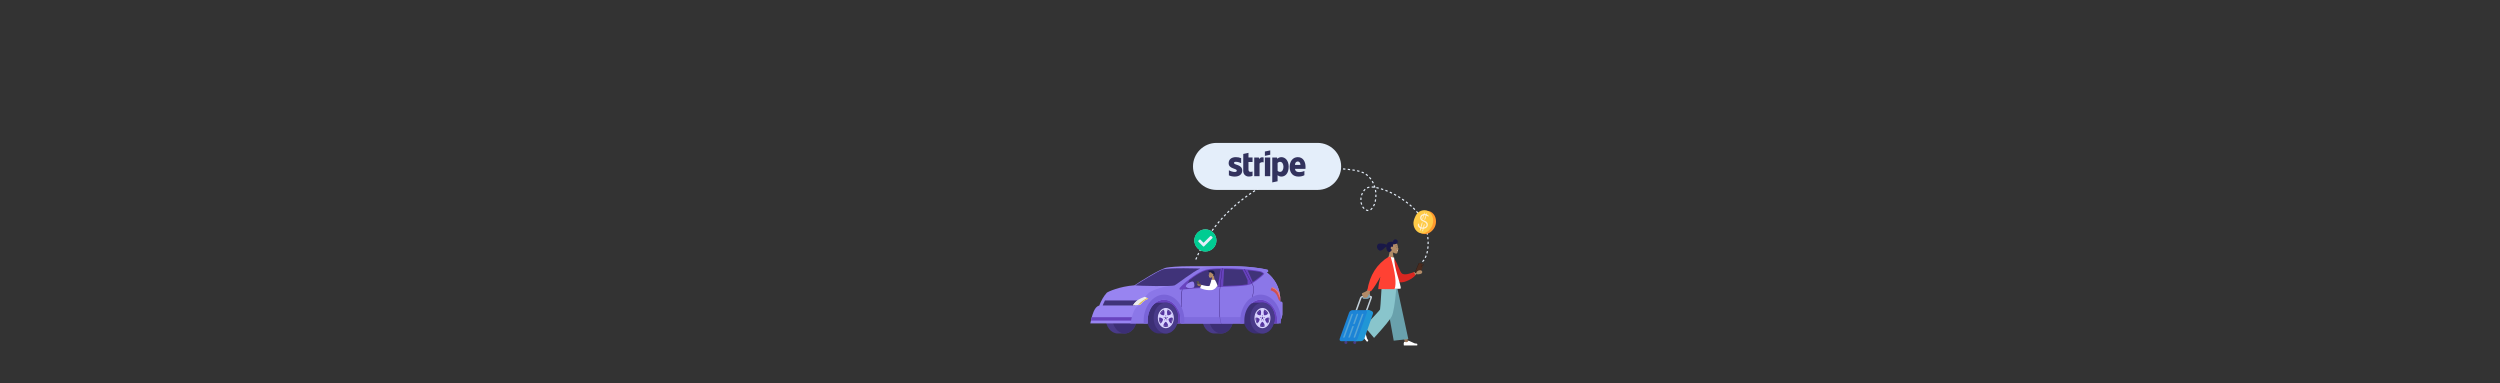 <?xml version="1.0" encoding="utf-8"?>
<!-- Generator: Adobe Illustrator 23.0.6, SVG Export Plug-In . SVG Version: 6.00 Build 0)  -->
<svg version="1.1" id="image" xmlns="http://www.w3.org/2000/svg" xmlns:xlink="http://www.w3.org/1999/xlink" x="0px" y="0px"
	 viewBox="0 0 6339.7 971.7" style="enable-background:new 0 0 6339.7 971.7;" xml:space="preserve">
<rect x="0" y="0" width="6339.7" height="971.7" fill="#333333" stroke="none"/>
<style type="text/css">
	.st0{fill:none;stroke:#E4EEFA;stroke-width:3;stroke-miterlimit:10;stroke-dasharray:6;}
	.st1{fill:#E4EEFA;}
	.st2{fill:#00CC92;}
	.st3{fill-rule:evenodd;clip-rule:evenodd;fill:#E4EEFA;}
	.st4{fill-rule:evenodd;clip-rule:evenodd;fill:#32325D;}
	.st5{fill-rule:evenodd;clip-rule:evenodd;fill:#EE7357;}
	.st6{fill-rule:evenodd;clip-rule:evenodd;fill:#493A89;}
	.st7{fill-rule:evenodd;clip-rule:evenodd;fill:#3C2F75;}
	.st8{fill-rule:evenodd;clip-rule:evenodd;fill:#9884F1;}
	.st9{fill-rule:evenodd;clip-rule:evenodd;fill:#6843BE;}
	.st10{fill-rule:evenodd;clip-rule:evenodd;fill:#8B77E8;}
	.st11{fill-rule:evenodd;clip-rule:evenodd;fill:#7964D8;}
	.st12{fill-rule:evenodd;clip-rule:evenodd;fill:#5534A0;}
	.st13{fill-rule:evenodd;clip-rule:evenodd;fill:#D9D3FF;}
	.st14{fill-rule:evenodd;clip-rule:evenodd;fill:#412681;}
	.st15{fill-rule:evenodd;clip-rule:evenodd;fill:#2E1469;}
	.st16{fill-rule:evenodd;clip-rule:evenodd;fill:#403379;}
	.st17{fill:#2E1469;}
	.st18{opacity:0.63;fill-rule:evenodd;clip-rule:evenodd;fill:#7964D8;enable-background:new    ;}
	.st19{fill-rule:evenodd;clip-rule:evenodd;fill:#D05050;}
	.st20{fill-rule:evenodd;clip-rule:evenodd;fill:#EA8989;}
	.st21{fill:none;stroke:#000000;stroke-width:0.216;stroke-miterlimit:2.613;}
	.st22{fill-rule:evenodd;clip-rule:evenodd;fill:#ECECEC;}
	.st23{fill-rule:evenodd;clip-rule:evenodd;fill:#E0B945;}
	.st24{fill-rule:evenodd;clip-rule:evenodd;fill:#B28B67;}
	.st25{fill-rule:evenodd;clip-rule:evenodd;fill:#191847;}
	.st26{fill-rule:evenodd;clip-rule:evenodd;fill:#997659;}
	.st27{fill:#FFFFFF;}
	.st28{fill:#3F3B39;}
	.st29{fill:#5E5855;}
	.st30{fill:#140C09;}
	.st31{fill:#949494;}
	.st32{fill:#997659;}
	.st33{fill:#B28B67;}
	.st34{fill-rule:evenodd;clip-rule:evenodd;fill:#FFFFFF;}
	.st35{fill-rule:evenodd;clip-rule:evenodd;fill:#69A1AC;}
	.st36{fill-rule:evenodd;clip-rule:evenodd;fill:#89C5CC;}
	.st37{fill-rule:evenodd;clip-rule:evenodd;fill:#DB2721;}
	.st38{fill:#2B1A12;}
	.st39{fill:#4A2B1E;}
	.st40{fill:#807976;}
	.st41{fill:#0F3659;}
	.st42{fill:#133260;}
	.st43{fill:#753B13;}
	.st44{fill:#4F280D;}
	.st45{fill:#FF9A2E;}
	.st46{fill:#FFCB48;}
	.st47{fill:#FFF0D2;}
	.st48{fill:#493A89;}
	.st49{fill:#C5D3DD;}
	.st50{fill:#1C84D6;}
	.st51{fill:#2096D6;}
	.st52{fill:#56A4D5;}
	.st53{fill:#7CA1B1;}
	.st54{fill-rule:evenodd;clip-rule:evenodd;fill:#FF4133;}
</style>
<path id="dotted_line_1_" class="st0" d="M3607.3,663.6c16.6-16.8,17.7-55.5,8.9-84.3s-26-47.5-43.5-61.8
	c-25.9-21.2-53.9-35.4-82.5-41.8c-8.2-1.8-16.8-3-24.7,1.6s-14.7,16.6-14.5,30.3c0.2,19.1,14.9,31.7,25.3,23.8
	c10.5-7.8,15.1-30.3,11.9-48.6c-3.2-18.3-12.6-32.3-23.1-40s-22.1-9.9-33.6-11.6c-70.7-10.3-142.8-1.6-211,31.1
	s-147.6,98.2-188.2,196"/>
<g>
	<circle class="st1" cx="3056.7" cy="609.7" r="27.8"/>
	<path class="st2" d="M3085,609.8c0,15.6-12.7,28.3-28.3,28.3s-28.3-12.7-28.3-28.3s12.7-28.3,28.3-28.3S3085,594.2,3085,609.8
		L3085,609.8z M3053.4,624.8l21.1-21c0.7-0.7,0.7-1.9,0-2.6l0,0l-2.7-2.5c-0.7-0.7-1.9-0.7-2.6,0l0,0l-17.1,17l-8-8
		c-0.7-0.7-1.8-0.7-2.5,0l0,0l-2.6,2.6c-0.7,0.7-0.7,1.9,0,2.6l11.9,11.9C3051.5,625.5,3052.7,625.5,3053.4,624.8L3053.4,624.8z"/>
</g>
<g>
	<path class="st3" d="M3341.4,481.6h-256.5c-32.8,0-59.6-26.8-59.6-59.6l0,0c0-32.8,26.8-59.6,59.6-59.6h256.5
		c32.8,0,59.6,26.8,59.6,59.6l0,0C3401,454.7,3374.2,481.6,3341.4,481.6z"/>
	<g id="Stripe_1_">
		<path class="st4" d="M3310.7,423.3c0-13.9-6.7-24.8-19.6-24.8c-12.9,0-20.7,10.9-20.7,24.7c0,16.3,9.2,24.6,22.4,24.6
			c6.5,0,11.3-1.5,15-3.5v-10.9c-3.7,1.9-7.9,3-13.3,3c-5.3,0-9.9-1.9-10.5-8.2h26.5C3310.6,427.4,3310.7,424.6,3310.7,423.3z
			 M3283.9,418.2c0-6.1,3.8-8.7,7.1-8.7s6.8,2.6,6.8,8.7H3283.9z"/>
		<path class="st4" d="M3249.5,398.5c-5.3,0-8.7,2.5-10.6,4.2l-0.7-3.3h-11.9v63.2l13.5-2.9v-15.3c1.9,1.4,4.8,3.4,9.6,3.4
			c9.7,0,18.5-7.8,18.5-25C3268,407,3259,398.5,3249.5,398.5z M3246.3,435.8c-3.2,0-5.1-1.1-6.4-2.6l-0.1-20.1
			c1.4-1.5,3.4-2.7,6.5-2.7c5,0,8.4,5.5,8.4,12.6C3254.7,430.4,3251.3,435.8,3246.3,435.8z"/>
		<polygon class="st4" points="3207.6,395.3 3221.2,392.4 3221.2,381.4 3207.6,384.2 		"/>
		<rect x="3207.6" y="399.4" class="st4" width="13.6" height="47.4"/>
		<path class="st4" d="M3193.1,403.4l-0.8-4h-11.7v47.4h13.5v-32.2c3.2-4.2,8.6-3.4,10.3-2.8v-12.4
			C3202.6,398.7,3196.3,397.6,3193.1,403.4z"/>
		<path class="st4" d="M3166,387.6l-13.2,2.8l-0.1,43.4c0,8,6,13.9,14.1,13.9c4.4,0,7.7-0.8,9.5-1.8v-11c-1.7,0.7-10.3,3.2-10.3-4.8
			v-19.3h10.3v-11.5H3166V387.6z"/>
		<path class="st4" d="M3129.3,413.2c0-2.1,1.8-2.9,4.6-2.9c4.1,0,9.3,1.3,13.5,3.5V401c-4.5-1.8-9-2.5-13.4-2.5
			c-11,0-18.3,5.7-18.3,15.3c0,15,20.6,12.5,20.6,19c0,2.5-2.2,3.3-5.2,3.3c-4.5,0-10.3-1.9-14.8-4.3v12.9c5,2.2,10.1,3.1,14.8,3.1
			c11.3,0,19-5.6,19-15.3C3150,416.4,3129.3,419.2,3129.3,413.2z"/>
	</g>
</g>
<g>
	<path class="st5" d="M2869.2,792.3c0.3,1.6,4.5,6.3,6.3,7.8c-3.7,5.3-5.7,12-6.3,17.5c-0.5,4.3,0.3,8.1-0.4,8.6
		c-2.3,1.5-8.8-5.3-9-10.7s0.9-12.6,1.2-13C2863.1,799.8,2866.4,796.4,2869.2,792.3"/>
	<path class="st6" d="M3096.9,767.5c17.1,0,30.9,17.5,30.9,39.1s-13.8,39.1-30.9,39.1h-17.4c-17.1,0-30.9-17.5-30.9-39.1
		s13.8-39.1,30.9-39.1H3096.9z"/>
	<path class="st7" d="M3096.9,767.5c17.1,0,30.9,17.5,30.9,39.1s-13.8,39.1-30.9,39.1s-30.9-17.5-30.9-39.1
		C3065.9,785,3079.8,767.5,3096.9,767.5"/>
	<path class="st6" d="M2851.9,767.5c17.1,0,30.9,17.5,30.9,39.1s-13.8,39.1-30.9,39.1h-17.4c-17.1,0-30.9-17.5-30.9-39.1
		s13.8-39.1,30.9-39.1H2851.9z"/>
	<path class="st7" d="M2851.9,767.5c17.1,0,30.9,17.5,30.9,39.1s-13.8,39.1-30.9,39.1c-17.1,0-30.9-17.5-30.9-39.1
		C2820.9,785,2834.8,767.5,2851.9,767.5"/>
	<path class="st8" d="M3246.4,765.2c2.5-45.8-28.3-70.2-33.9-74l3.8-3.7l-1.7-3.3c-12.9-3.1-27.2-5.3-41.7-6.7l0,0
		c-2.1-0.2-4.1-0.4-6.2-0.6h-0.1c-2-0.2-4.1-0.3-6.1-0.5c-0.1,0-0.1,0-0.2,0c-2-0.1-4-0.3-6-0.4c-0.1,0-0.2,0-0.3,0
		c-2-0.1-4-0.2-5.9-0.3c-0.1,0-0.2,0-0.4,0c-1.9-0.1-3.9-0.2-5.8-0.2c-0.1,0-0.3,0-0.4,0c-1.9-0.1-3.8-0.1-5.7-0.2
		c-0.2,0-0.3,0-0.5,0c-1.9,0-3.7-0.1-5.5-0.1c-0.2,0-0.4,0-0.6,0c-1.8,0-3.6,0-5.4-0.1c-0.2,0-0.4,0-0.7,0c-1.4,0-2.9,0-4.3,0
		h-101.1c-31.7,0-50.3,2.2-58.6,3.4c-16.4,2.5-71.5,37.7-82.2,45c-37.6,2.7-67.3,16.2-70.2,18.8c-8.2,9-14.4,20.3-19.1,32.6
		c-7.5,1.9-15.3,8.6-22.7,45.2h153.5H3137h102.6c1.8-1.2,10.9-8.8,12.5-22.8v-29.2c0-1.6-1-2.9-2.3-2.9H3246.4z"/>
	<path class="st9" d="M2987.7,820.2h1.6h4.4c0-16.2,0.4-34.5-7.7-47.3c-7.6-12-21.1-12.8-34.2-12.8c-22.8,0-44,18.4-44,47.3
		l2.7,12.8h3.1h3.1H2987.7z"/>
	<path class="st7" d="M2956.4,767.5c17.1,0,30.9,17.5,30.9,39.1s-13.8,39.1-30.9,39.1H2939c-17.1,0-30.9-17.5-30.9-39.1
		s13.8-39.1,30.9-39.1H2956.4z"/>
	<path class="st9" d="M3231.1,820.2h1.6h6.5c0-16.2-1.7-34.5-9.8-47.3c-7.6-12-21.1-12.8-34.2-12.8c-22.8,0-41.3,29.8-41.3,58.7v1.4
		h3.1h3.1L3231.1,820.2L3231.1,820.2z"/>
	<path class="st10" d="M3246.4,765.2c2.5-45.8-28.3-70.2-33.9-74l3.8-3.7l-1.7-3.3c-59-14.2-146.1-8.1-162.5-5.6s-62.9,37.7-73.6,45
		c-37.6,2.7-62.7,16.4-65.6,19.1c-8.2,9-19,20-23.7,32.3c-7.5,1.9-15.3,8.6-22.7,45.2h43.8c0-0.2,0.1-0.3,0.1-0.5v-7.3
		c0-28.9,18.5-52.3,41.3-52.3c13.1,0,24.8,7.7,32.3,19.7c8.1,12.9,10.2,17.9,10.2,34c0,3.5-1.2,6.4,1.5,6.4h94.8h61
		c2.8,0,5-2.9,5-6.4c0-16.2-1.4-21.2,6.7-34c7.6-12,19.2-19.7,32.3-19.7c22.8,0,44.2,23.4,44.2,52.3v6.1c0,0.6,0.4,1.4,0.6,1.6
		c0.2,0.2,0.1,0.1,0.2,0.2h1.5c1.8-1.2,8.1-8.8,9.6-22.8v-29.2c0-1.6-1-2.9-2.3-2.9h-2.9L3246.4,765.2L3246.4,765.2z"/>
	<path class="st11" d="M2910.5,820.2v-7.8c0-28.9,18.5-52.3,41.3-52.3c13.1,0,24.8,7.7,32.3,19.7c7.8,12.5,10.3,25.1,9.5,40.4h9.4
		c0.2-2.6,0.4-5.2,0.4-7.8c0-36.1-23.1-65.3-51.6-65.3s-51.6,31.1-51.6,65.3c0,3.1,0,5.7,0,7.8L2910.5,820.2L2910.5,820.2z"/>
	<path class="st12" d="M2956.4,782c10.7,0,19.5,11,19.5,24.6s-8.7,24.6-19.5,24.6s-19.5-11-19.5-24.6
		C2937,793.1,2945.7,782,2956.4,782"/>
	<path class="st6" d="M2956.4,780.9c11.2,0,20.3,11.5,20.3,25.7s-9.1,25.7-20.3,25.7s-20.3-11.5-20.3-25.7
		C2936.1,792.4,2945.2,780.9,2956.4,780.9 M2956.4,767.5c17.1,0,30.9,17.5,30.9,39.1s-13.8,39.1-30.9,39.1s-30.9-17.5-30.9-39.1
		S2939.3,767.5,2956.4,767.5z"/>
	<path class="st13" d="M2956.4,786.5c8.8,0,15.9,9,15.9,20.1s-7.1,20.1-15.9,20.1s-15.9-9-15.9-20.1S2947.6,786.5,2956.4,786.5
		 M2956.4,780.9c11.2,0,20.3,11.5,20.3,25.7s-9.1,25.7-20.3,25.7s-20.3-11.5-20.3-25.7C2936.1,792.4,2945.2,780.9,2956.4,780.9z"/>
	<path class="st14" d="M2956.4,786.5c8.8,0,15.9,9,15.9,20.1s-7.1,20.1-15.9,20.1s-15.9-9-15.9-20.1S2947.6,786.5,2956.4,786.5
		 M2956.4,784.3c9.7,0,17.6,10,17.6,22.3s-7.9,22.3-17.6,22.3s-17.6-10-17.6-22.3C2938.8,794.3,2946.7,784.3,2956.4,784.3z"/>
	<path class="st13" d="M2960,798.2c0.6,0.4,1.2,1,1.7,1.6c7-0.6,9.5-4.7,9.6-6.9c1.5,2.1,2.4,5.7,2.6,6.5c0.2,0.8,1.2,4.4,0.9,7.3
		c-1.1-1.6-5.1-3.1-11,1.6c-0.1,0.9-0.3,1.8-0.7,2.6c2.6,8.2,6.5,10,8.1,9.5c-1.1,2.5-3.5,4.7-4.1,5.2s-2.9,2.8-5.2,3.3
		c0.9-1.8,0.7-7.1-4.6-12.7c-0.3,0.1-0.7,0.1-1.1,0.1s-0.7,0-1.1-0.1c-5.3,5.7-5.5,10.9-4.6,12.7c-2.2-0.6-4.6-2.8-5.2-3.3
		c-0.6-0.5-3-2.7-4.1-5.2c1.6,0.5,5.5-1.3,8.1-9.5c-0.3-0.8-0.5-1.7-0.7-2.6c-5.9-4.7-9.9-3.2-11-1.6c-0.3-2.9,0.7-6.4,0.9-7.3
		c0.2-0.9,1.1-4.4,2.6-6.5c0.1,2.1,2.7,6.3,9.6,6.9c0.5-0.6,1.1-1.2,1.7-1.6c1.7-8.6-0.6-12.9-2.2-13.7c2.1-1.2,5-1.2,5.7-1.2
		s3.7,0,5.7,1.2C2960.6,785.3,2958.3,789.7,2960,798.2"/>
	<path class="st12" d="M2956.4,804c1.1,0,2.1,1.2,2.1,2.6s-0.9,2.6-2.1,2.6s-2.1-1.2-2.1-2.6S2955.3,804,2956.4,804"/>
	<path class="st15" d="M2956.4,799.9c0.5,0,0.9,0.5,0.9,1.1s-0.4,1.1-0.9,1.1s-0.9-0.5-0.9-1.1S2955.9,799.9,2956.4,799.9"/>
	<path class="st15" d="M2951.3,804.6c0.2-0.6,0.7-0.9,1.1-0.7c0.5,0.2,0.7,0.8,0.6,1.4c-0.2,0.6-0.7,0.9-1.1,0.7
		C2951.4,805.8,2951.2,805.2,2951.3,804.6"/>
	<path class="st15" d="M2953.3,812.1c-0.4-0.4-0.5-1.1-0.2-1.6s0.8-0.6,1.2-0.2c0.4,0.4,0.5,1.1,0.2,1.6
		C2954.2,812.4,2953.7,812.5,2953.3,812.1"/>
	<path class="st15" d="M2959.5,812.1c-0.4,0.4-0.9,0.3-1.2-0.2s-0.2-1.2,0.2-1.6c0.4-0.4,0.9-0.3,1.2,0.2S2959.9,811.8,2959.5,812.1
		"/>
	<path class="st15" d="M2961.5,804.6c0.2,0.6-0.1,1.2-0.6,1.4s-1-0.1-1.1-0.7c-0.2-0.6,0.1-1.2,0.6-1.4
		C2960.8,803.7,2961.3,804,2961.5,804.6"/>
	<path class="st9" d="M3170.9,721.1c-3,1-6.2,1.7-9.3,2.3c-3.9,0.7-7.8,1.1-11.6,1.5c-4.9,0.4-9.8,0.7-14.7,1
		c-6.1,0.3-12.2,0.6-18.4,0.8c-16.8,0.7-33.7,1.4-50.5,2.4c-24.4,1.4-48.9,3.3-73.3,5.5c-0.9,0.1-1.6-0.5-2-1.5
		c-0.3-1-0.1-2.1,0.5-2.9c2.1-2.4,4.3-4.6,6.5-6.7c2.7-2.7,5.5-5.2,8.4-7.7c6.5-5.7,13.3-11,20.3-15.8c4.9-3.4,10-6.6,15.2-9.4
		c4.7-2.5,9.5-4.8,14.5-6.3c1.9-0.6,3.8-1,5.8-1.4c2.3-0.5,4.7-0.8,7-1.1c5.6-0.7,11.3-1.1,16.9-1.3c6.6-0.3,13.1-0.4,19.7-0.3
		c7,0,14,0.2,21.1,0.5c13.2,0.6,26.4,1.5,39.6,2.8c5.5,0.6,11.1,1.2,16.6,2c4.2,0.6,8.5,1.3,12.7,2.2c2.3,0.5,4.6,1.6,6.7,3.1
		c1.1,0.8,2.3,1.8,3.3,2.9l0.3,0.4l-0.3,0.4c-0.3,0.4-0.6,0.9-1,1.2c-0.5,0.6-1.1,1.1-1.6,1.7c-1.6,1.5-3.3,3-4.9,4.4
		c-4.6,3.9-9.3,7.5-14.1,10.9C3179.9,715.6,3175.5,718.6,3170.9,721.1L3170.9,721.1L3170.9,721.1z"/>
	<path class="st16" d="M3016.1,710.5c-4.1,7.4-7.6,16-9,20.6c19.8-1.7,39.6-3.1,59.3-4.3c7.3-0.4,14.7-0.8,22-1.2
		c1.6-11.1,6.8-43.3,6.8-43.3c-3,0.1-6,0.1-9,0.3c-5.6,0.2-11.2,0.6-16.8,1.3c-4.2,0.5-8.5,1.2-12.5,2.5c-4.8,1.5-9.6,3.7-14.2,6.2
		c-5.1,2.8-10.1,5.9-15,9.3C3023.7,704.6,3019.9,707.5,3016.1,710.5"/>
	<path class="st17" d="M3100,680c0,0.1-6.2,50-6.5,57.8v1.3c-0.5,12-2.6,72.9,4,81.1h-0.8c-6.9-8.5-4.5-69.1-4-81.1v-1.3
		c0.3-7.9,6.5-57.6,6.5-57.8H3100z"/>
	<path class="st17" d="M2998.4,734.1c0,0.1-4.2,18.9-1.9,45.5l-1-2.1c-2.3-26.8,2-43.3,2-43.4H2998.4z"/>
	<path class="st17" d="M3155.8,682.4l20.8,38.8c1.4,2.5,2.2,5.2,2.7,8c0.4,2.8,0.4,5.7-0.1,8.6l-5.7,33.6l-0.8-0.2l5.7-33.6
		c0.5-2.8,0.5-5.6,0.1-8.2c-0.4-2.6-1.3-5.2-2.5-7.6l-21.2-39.4L3155.8,682.4z"/>
	<path class="st16" d="M3163.8,685.3l13.1,29.7c2.2-1.4,4.3-2.9,6.4-4.4c4.7-3.4,9.4-7,13.9-10.8c1.6-1.4,3.3-2.8,4.8-4.3
		c0.5-0.4,0.9-0.9,1.3-1.4c-0.6-0.6-1.3-1.1-1.9-1.5c-1.9-1.4-4-2.4-6.1-2.9c-4.2-0.9-8.4-1.6-12.6-2.1c-5.5-0.8-11-1.4-16.5-2
		C3165.5,685.5,3164.7,685.4,3163.8,685.3"/>
	<path class="st18" d="M2994.5,804c0,2.8-0.1,6.1-0.1,9.9c0,3.5,2.3,6.4,5,6.4h91.3h61c2.8,0,5-2.9,5-6.4c0-3.9-0.1-7.1-0.1-9.9
		H2994.5z"/>
	<path class="st19" d="M3246.5,763.5c0.2-4.3,0-8.5-0.4-12.5c-2.3-9-6.8-17.4-20.4-22.8c0,0-4.1,7.8-3.8,7.8
		C3244.1,743.6,3238,760.6,3246.5,763.5"/>
	<path class="st20" d="M3246.4,755.6c-0.1-1.5-0.2-3-0.3-4.5c-2.3-9-6.8-17.4-20.4-22.8c0,0-0.4,0.7-0.9,1.7
		C3243.8,736.6,3241.7,750.3,3246.4,755.6"/>
	<path class="st16" d="M2948.8,683.3c-15.3,5.8-57.7,32.5-70.2,40.5c9.5,1.1,93,3.1,99.8,0s48.2-36.3,65.8-42.8
		C3044.1,681.1,2966.4,678,2948.8,683.3"/>
	<path class="st8" d="M3014.1,717.5c4.6-2.7,10.5-5.1,12.5-2.4c3.2,4.4,3.2,13.7-0.7,14.5c-1.8,0.4-5.7,1.1-9.4,0.9
		c-5.8-0.3-9-1.2-9.3-3.5C3006.9,724.9,3008.7,720.7,3014.1,717.5"/>
	<path class="st9" d="M2870.4,804.3h-56.6h-45.1c-1,2.9-1.8,6.6-2.2,8.7h101.8C2868.9,809.9,2869.7,807,2870.4,804.3"/>
	<path class="st7" d="M3201.4,767.5c17.1,0,30.9,17.5,30.9,39.1s-13.8,39.1-30.9,39.1H3184c-17.1,0-30.9-17.5-30.9-39.1
		s13.8-39.1,30.9-39.1H3201.4z"/>
	<path class="st11" d="M3155.5,820.2v-7.8c0-28.9,18.5-52.3,41.3-52.3c13.1,0,24.8,7.7,32.3,19.7c7.8,12.5,10.3,25.1,9.5,40.4h9.4
		c0.2-2.6,0.4-5.2,0.4-7.8c0-36.1-23.1-65.3-51.6-65.3s-51.6,31.1-51.6,65.3c0,3.1,0,5.7,0,7.8L3155.5,820.2L3155.5,820.2z"/>
	<path class="st12" d="M3201.4,782c10.7,0,19.5,11,19.5,24.6s-8.7,24.6-19.5,24.6s-19.5-11-19.5-24.6
		C3182,793.1,3190.7,782,3201.4,782"/>
	<path class="st6" d="M3201.4,780.9c11.2,0,20.3,11.5,20.3,25.7s-9.1,25.7-20.3,25.7s-20.3-11.5-20.3-25.7
		C3181.1,792.4,3190.2,780.9,3201.4,780.9 M3201.4,767.5c17.1,0,30.9,17.5,30.9,39.1s-13.8,39.1-30.9,39.1
		c-17.1,0-30.9-17.5-30.9-39.1S3184.3,767.5,3201.4,767.5z"/>
	<path class="st13" d="M3201.4,786.5c8.8,0,15.9,9,15.9,20.1s-7.1,20.1-15.9,20.1c-8.8,0-15.9-9-15.9-20.1
		S3192.6,786.5,3201.4,786.5 M3201.4,780.9c11.2,0,20.3,11.5,20.3,25.7s-9.1,25.7-20.3,25.7s-20.3-11.5-20.3-25.7
		C3181.1,792.4,3190.2,780.9,3201.4,780.9z"/>
	<path class="st14" d="M3201.4,786.5c8.8,0,15.9,9,15.9,20.1s-7.1,20.1-15.9,20.1c-8.8,0-15.9-9-15.9-20.1
		S3192.6,786.5,3201.4,786.5 M3201.4,784.3c9.7,0,17.6,10,17.6,22.3s-7.9,22.3-17.6,22.3c-9.7,0-17.6-10-17.6-22.3
		C3183.8,794.3,3191.7,784.3,3201.4,784.3z"/>
	<path class="st13" d="M3205,798.2c0.6,0.4,1.2,1,1.7,1.6c7-0.6,9.5-4.7,9.6-6.9c1.5,2.1,2.4,5.7,2.6,6.5c0.2,0.8,1.2,4.4,0.9,7.3
		c-1.1-1.6-5.1-3.1-11,1.6c-0.1,0.9-0.3,1.8-0.7,2.6c2.6,8.2,6.5,10,8.1,9.5c-1.1,2.5-3.5,4.7-4.1,5.2s-2.9,2.8-5.2,3.3
		c0.9-1.8,0.7-7.1-4.6-12.7c-0.3,0.1-0.7,0.1-1.1,0.1c-0.4,0-0.7,0-1.1-0.1c-5.3,5.7-5.5,10.9-4.6,12.7c-2.2-0.6-4.6-2.8-5.2-3.3
		c-0.6-0.5-3-2.7-4.1-5.2c1.6,0.5,5.5-1.3,8.1-9.5c-0.3-0.8-0.5-1.7-0.7-2.6c-5.9-4.7-9.9-3.2-11-1.6c-0.3-2.9,0.7-6.4,0.9-7.3
		c0.2-0.9,1.1-4.4,2.6-6.5c0.1,2.1,2.7,6.3,9.6,6.9c0.5-0.6,1.1-1.2,1.7-1.6c1.7-8.6-0.6-12.9-2.2-13.7c2.1-1.2,5-1.2,5.7-1.2
		s3.7,0,5.7,1.2C3205.6,785.3,3203.3,789.7,3205,798.2"/>
	<path class="st12" d="M3201.4,804c1.1,0,2.1,1.2,2.1,2.6s-0.9,2.6-2.1,2.6c-1.1,0-2.1-1.2-2.1-2.6S3200.3,804,3201.4,804"/>
	<path class="st15" d="M3201.4,799.9c0.5,0,0.9,0.5,0.9,1.1s-0.4,1.1-0.9,1.1s-0.9-0.5-0.9-1.1S3200.9,799.9,3201.4,799.9"/>
	<path class="st15" d="M3196.3,804.6c0.2-0.6,0.7-0.9,1.1-0.7c0.5,0.2,0.7,0.8,0.6,1.4c-0.2,0.6-0.7,0.9-1.1,0.7
		C3196.4,805.8,3196.2,805.2,3196.3,804.6"/>
	<path class="st15" d="M3198.3,812.1c-0.4-0.4-0.5-1.1-0.2-1.6s0.8-0.6,1.2-0.2c0.4,0.4,0.5,1.1,0.2,1.6S3198.7,812.5,3198.3,812.1"
		/>
	<path class="st15" d="M3204.6,812.1c-0.4,0.4-0.9,0.3-1.2-0.2s-0.2-1.2,0.2-1.6c0.4-0.4,0.9-0.3,1.2,0.2
		C3205,811.1,3205,811.8,3204.6,812.1"/>
	<path class="st15" d="M3206.5,804.6c0.2,0.6-0.1,1.2-0.6,1.4s-1-0.1-1.1-0.7c-0.2-0.6,0.1-1.2,0.6-1.4
		C3205.8,803.7,3206.3,804,3206.5,804.6"/>
	<polygon class="st16" points="2796.7,774.1 2878.3,774.1 2883.1,765.3 2885.2,762.2 2802.2,762.2 	"/>
	<polygon class="st21" points="2796.7,774.1 2878.3,774.1 2883.1,765.3 2885.2,762.2 2802.2,762.2 	"/>
	<path class="st22" d="M2873.3,774.1c4.7-0.1,15.9-0.6,18-2.1c2.3-1.6,7.8-10.4,20.4-14.1c-1.1-1.2-4.6-4-8.6-5.3
		C2891,756.6,2879.5,763.2,2873.3,774.1"/>
	<path class="st22" d="M2873.3,774.1c4.7-0.1,16.7-0.6,18.8-2.1s5.8-8.5,15.6-12.6c-0.4-0.6-1.5-0.7-3.8,0.2
		c-7.5,2.8-12.5,2.1-16.7,0.5C2881.5,763.6,2876.6,768.2,2873.3,774.1"/>
	<path class="st23" d="M2885.7,773.3c2.6-0.3,4.8-0.8,5.6-1.3c2.3-1.6,7.8-10.4,20.4-14.1c-0.5-0.5-1.4-1.3-2.5-2.1
		C2903,758.2,2891.3,766.9,2885.7,773.3"/>
	<path class="st16" d="M3163.7,710.4c0,0-7.6-17.3-12.7-26.2c-8-0.6-16.1-1.1-24.1-1.4c-7.5-0.3-15.1-0.5-22.7-0.5
		c-0.3,5.2-1.9,31.7-2.4,42.8c5-0.2,10.1-0.4,15.2-0.6c6.1-0.3,12.2-0.5,18.3-0.8c4.9-0.3,9.7-0.5,14.6-1c3.8-0.3,7.7-0.8,11.5-1.4
		c0.8-0.1,1.5-0.3,2.3-0.4L3163.7,710.4L3163.7,710.4z"/>
</g>
<g>
	<g id="Symbols_2_">
		<g id="Group-4_1_">
			<g id="Head-Copy_2_" transform="translate(36.111, 4)">
				<path id="Head_2_" class="st24" d="M3043,688.5c0.2,2.6,0.5,4.9-1.2,6.9l3,13.6h-8.6l1.5-10.2c-2.3,1.4-4.6,2-5.7,1.8
					c-2.7-0.7-2.9-10.4-0.9-14.2C3033.2,682.6,3042.5,680.9,3043,688.5z"/>
			</g>
			<path id="Hair-Copy_1_" class="st25" d="M3079.8,690.4c2.4,4,0.6,8.2-1.8,9.7c-0.7-0.8-1.3-1.6-1.8-2.3c0.5-0.4,0.8-1,0.8-1.7
				c0-1.2-1-2.2-2.2-2.2c-0.4,0-0.7,0.1-1,0.2c-1-1.6-1.9-2.8-3.1-3.4c-5.2,0.4-6.7-1.9-6.2-4.8
				C3066.6,687.4,3077.7,682.4,3079.8,690.4L3079.8,690.4z"/>
			<path id="Skin-Copy_2_" class="st26" d="M3042.8,719c0.9,0,1.7,1,2.4,3.1l4.7,2.1l-0.3,3.8c-2.1-1.2-4-2-5.7-2.4
				c-3.4-0.8-4.7-1.3-6.4-3c-0.9-0.9-1.6-2.7-0.8-3.3c0.6-0.4,3.9,1.6,5.2,1.8S3042.1,718.7,3042.8,719z"/>
		</g>
	</g>
	<g>
		<path class="st27" d="M3085.4,726.9c0.6-0.9,1.7-0.6,2.5-0.8c-1.3-6.2-6.6-16.6-7.4-16.6h-8.6c-0.5,4.9-2.9,10.3-4.8,15.7
			c-4,0.8-10.8-0.1-20.2-2.8c-2.3,3.9-3.4,6.7-3.3,8.3c8.1,3.4,15.1,4.9,20.8,5c0,0.2,0-0.2,0,0c3.6-0.2,7.1,0.5,10.5-0.5
			C3079.3,733.9,3083,730.8,3085.4,726.9z"/>
	</g>
	<g>
		<g>
			<path class="st28" d="M3034.5,714.6l4.3,10.1c0.2,0.4,0.7,0.7,1.1,0.5l3.9-1.1c0.3-0.1,0.5-0.5,0.4-0.8l-4.3-10.1
				c-0.2-0.4-0.7-0.7-1.1-0.5l-3.9,1.1C3034.5,713.9,3034.3,714.3,3034.5,714.6z"/>
		</g>
		<g>
			<path class="st29" d="M3034.1,714.7l4.3,10.1c0.2,0.4,0.7,0.7,1.1,0.5l3.9-1.1c0.3-0.1,0.5-0.5,0.4-0.8l-4.3-10.1
				c-0.2-0.4-0.7-0.7-1.1-0.5l-3.9,1.1C3034.1,714,3033.9,714.4,3034.1,714.7z"/>
		</g>
		<g>
			<path class="st30" d="M3034.4,714.7l0.9,2c0,0.1,0.1,0.1,0.2,0.1l0.8-0.2c0.1,0,0.1-0.1,0.1-0.2l-0.9-2c0-0.1-0.1-0.1-0.2-0.1
				l-0.8,0.2C3034.4,714.5,3034.4,714.6,3034.4,714.7z"/>
		</g>
		<path class="st31" d="M3035.5,714.9c0.1,0.2-0.1,0.4-0.3,0.4s-0.5-0.2-0.5-0.4c-0.1-0.2,0.1-0.4,0.3-0.4
			S3035.4,714.7,3035.5,714.9z"/>
		<path class="st31" d="M3035.9,716.2c0.1,0.2-0.1,0.4-0.2,0.4c-0.2,0-0.4-0.2-0.4-0.4c-0.1-0.2,0.1-0.4,0.2-0.4
			C3035.6,715.8,3035.8,716,3035.9,716.2z"/>
	</g>
	<path class="st32" d="M3037.8,720.3c-0.4,0-0.8,0-1.1,0.2c-0.6,0.4-0.5,1.3-0.3,1.9c0.4,1,1.3,1.9,2.3,2.4s2.1,0.7,3.3,0.7
		c0.8,0,1.6-0.1,2.2-0.7c1.2-1.1,0.2-2.7-0.9-3.2C3041.5,720.8,3039.7,720.4,3037.8,720.3z"/>
</g>
<path class="st33" d="M3066.1,695.4l-1.4,3.5c0,0,1,0.4,1.6,0.3L3066.1,695.4z"/>
<g>
	<g id="Symbols_1_">
		<g id="Group-3_1_" transform="translate(-1.574, 0)">
			<polygon id="Leg-Copy_1_" class="st26" points="3516.1,732.8 3545.5,807.3 3565.3,870.3 3573.1,870.3 3542.9,732.8 			"/>
			<path id="Leg-Copy-2_1_" class="st24" d="M3510.1,732.8c-0.3,26.2-4.9,61.5-5.6,63.1c-0.5,1.1-17.3,14.9-50.4,41.5l5.4,5.7
				c39.1-22.8,59.6-35.7,61.4-38.8c2.7-4.6,11.6-46.5,18.6-71.6L3510.1,732.8L3510.1,732.8z"/>
			
				<g transform="translate(35.5, 400) rotate(50) translate(-35.5, -400) translate(5, 380)">
				<path id="shoe_1_" class="st34" d="M2561.1-2318.3c-0.7,1.8-1,3.1-1,4c0,1.1,0.2,2.7,0.5,4.7c1.3,0,12.5,0,33.8,0
					c0.9-2.9,0.4-4.5-1.5-4.7s-3.5-0.4-4.7-0.6l-15.7-7c-0.3-0.1-0.7,0-0.8,0.3l0,0l-1,2.5l0,0c-1.8,0.8-3.2,1.2-4.3,1.2
					c-0.9,0-2.1-0.4-3.7-1.1l0,0C2562.1-2319.2,2561.4-2319,2561.1-2318.3L2561.1-2318.3z"/>
			</g>
			<g transform="translate(192, 410)">
				<path class="st34" d="M3370.1,457.4c-0.7,1.8-1,3.1-1,4c0,1.1,0.2,2.7,0.5,4.7c1.3,0,12.5,0,33.8,0c0.9-2.9,0.4-4.5-1.5-4.7
					s-3.5-0.4-4.7-0.6l-15.7-7c-0.3-0.1-0.7,0-0.8,0.3l0,0l-1,2.5l0,0c-1.8,0.8-3.2,1.2-4.3,1.2c-0.9,0-2.1-0.4-3.7-1.1l0,0
					C3371.1,456.5,3370.4,456.8,3370.1,457.4L3370.1,457.4z"/>
			</g>
			<polygon id="Pant-Copy_1_" class="st35" points="3535.9,863.9 3572.9,859.8 3545.5,732.8 3512.2,732.8 			"/>
			<path id="Pant-Copy-2_1_" class="st36" d="M3461.7,828.1l24.3,28.8c25.6-28,40.6-46.2,44.8-54.8c4.3-8.5,8.1-31.7,11.5-69.4
				h-37.4c-1.9,33.2-3.1,50.5-3.7,52.1C3500.5,786.4,3487.4,800.8,3461.7,828.1z"/>
			<g id="Head-Copy_1_" transform="translate(120.574, 11)">
				<path id="Head_1_" class="st24" d="M3423.9,607.9c3.5,6.5,3.1,22.9-1.4,24.1c-1.8,0.5-5.6-0.7-9.5-3l2.4,17.3H3401l5-23.1
					c-2.8-3.2-4.6-7.2-4.3-11.7C3402.6,598.6,3420.4,601.4,3423.9,607.9z"/>
			</g>
			<path id="hair-copy_1_" class="st25" d="M3540.2,606.8c3.3,0,6,2.7,6,6c0,3.2-2.5,5.8-5.7,6c-1.8,0.6-4.1,1-6.7,1.1
				c0.3,0.9,0.4,2,0.4,3.2c0,1.1-0.1,2.2-0.3,3.3c-0.6-0.7-1.3-1.1-2.1-1.1c-2.1,0-3.6,1.7-3.6,3.6c0,2.4,1.4,4.1,3.3,4.2
				c-1.8,3.4-4.3,6-6.7,6c-4.7,0-8-6.3-8-13c0-0.2,0-0.5,0-0.7c-5,3.4-8.8,10.1-15.3,10.1c-8.9,0-12.5-18,0-18
				c8.5,0,12.7,1.2,16.2,3.1c0.7-2,1.8-3.7,3.1-4.9c0.3-0.4,0.8-0.7,1.4-1l0.1-0.1c0.3-0.2,0.7-0.3,1.1-0.4c2.2-0.8,5.3-1.4,8.8-1.5
				c0.7,0,1.3,0,1.9,0C3534.2,609.5,3536.9,606.8,3540.2,606.8z"/>
		</g>
	</g>
</g>
<path id="Skin-Copy_1_" class="st24" d="M3482.1,700.4l12.3,2.4c-12.4,23-19,35.3-19.9,36.6c-2,3.1-0.1,8.8,0.6,11.8
	c-4.4,1-2.6-5.6-8.2-4.2c-5,1.3-6.8,5.2-11.5,0.9c-0.6-0.5-1.7-3.9,0.2-4.8c4.9-2.1,10.4-5.1,11.5-6.7
	C3468.8,734.4,3473.8,722.4,3482.1,700.4z M3603.7,681.9l-0.2,0.3c-1.9,2.7-3.6,5.6-2.8,6.5c0.8,1,3-0.1,3.9,1.5
	c0.6,1.1-3.2,2.4-11.3,3.9l-16.3,12.5l-6.9-8.9l21.7-9.5c3.8-3.8,7.5-6.7,11-8.7C3603.9,679.2,3605.7,679.1,3603.7,681.9z"/>
<path id="Coat-Back-Copy_1_" class="st37" d="M3527.8,654.4l5.2-0.9c11.3,11,15.9,37.3,23.4,40.8c7.1,3.3,17.2,0.1,29.2-4.2l3.7,8.2
	c-10.9,11.8-34.1,21.8-43.5,16.1C3530.8,705.3,3527.3,672.8,3527.8,654.4z"/>
<path id="Shirt-Copy_2_" class="st34" d="M3504.6,733.2c20.8,0,36.1-1,45.9-1"/>
<g>
	<g>
		<path class="st38" d="M3609.1,671.3l-9.3,22c-0.4,0.9-1.4,1.4-2.4,1.1l-8.5-2.5c-0.8-0.2-1.1-1-0.8-1.8l9.3-22
			c0.4-0.9,1.4-1.4,2.4-1.1l8.5,2.5C3609,669.7,3609.4,670.6,3609.1,671.3z"/>
	</g>
	<g>
		<path class="st39" d="M3610,671.5l-9.3,22c-0.4,0.9-1.4,1.4-2.4,1.1l-8.5-2.5c-0.8-0.2-1.1-1-0.8-1.8l9.3-22
			c0.4-0.9,1.4-1.4,2.4-1.1l8.5,2.5C3609.9,669.9,3610.3,670.8,3610,671.5z"/>
	</g>
	<g>
		<path class="st30" d="M3609.2,671.4l-1.8,4.4c-0.1,0.2-0.3,0.3-0.5,0.2l-1.7-0.5c-0.1,0-0.2-0.2-0.2-0.4l1.8-4.4
			c0.1-0.2,0.3-0.3,0.5-0.2l1.7,0.5C3609.2,671.1,3609.3,671.2,3609.2,671.4z"/>
	</g>
	<path class="st40" d="M3606.9,672c-0.1,0.5,0.2,0.9,0.6,0.9s1-0.4,1.1-0.9s-0.2-0.9-0.6-0.9C3607.6,671.1,3607.1,671.5,3606.9,672z
		"/>
	<path class="st40" d="M3606,674.6c-0.1,0.4,0.1,0.8,0.5,0.8s0.8-0.3,0.9-0.8c0.1-0.4-0.1-0.8-0.5-0.8S3606.2,674.2,3606,674.6z"/>
</g>
<g>
	<g>
		<g>
			<path class="st41" d="M3537.8,624.8c0,0,0.1,0,0.1-0.1c0.7-0.8,2.5-1.7,3.6-1.5c0.5,0.1,0.8,0.4,0.9,1c0,0.1,0.1,0.1,0.2,0.1
				c0.1,0,0.1-0.1,0.1-0.2c-0.2-0.6-0.6-1-1.2-1.2c-1.3-0.3-3.3,0.8-3.9,1.6C3537.7,624.6,3537.7,624.7,3537.8,624.8L3537.8,624.8z"
				/>
		</g>
	</g>
</g>
<g>
	<g>
		<path class="st42" d="M3541.6,628.2c0,0.4,0.2,0.8,0.6,0.9c0.3,0,0.7-0.3,0.7-0.8s-0.2-0.8-0.6-0.9
			C3541.9,627.4,3541.6,627.8,3541.6,628.2z"/>
	</g>
</g>
<path class="st33" d="M3544.9,627.5c0,0,1.9,4.2,1.7,4.6c-0.2,0.4-2.1,1.3-2.1,1.3L3544.9,627.5z"/>
<path class="st27" d="M3545,635l-2.6-0.1c0,0,2.1,2.5,2.3,2.4C3544.8,637.2,3545,635,3545,635z"/>
<g>
	<g>
		<g>
			<path class="st43" d="M3068.7,694.5L3068.7,694.5c-0.4-0.4-1.1-0.8-1.6-0.6c-0.2,0.1-0.3,0.2-0.4,0.4l-0.1,0.1c0,0-0.1,0,0-0.1
				c0.1-0.3,0.3-0.5,0.5-0.5C3067.7,693.6,3068.5,694.1,3068.7,694.5C3068.8,694.4,3068.8,694.5,3068.7,694.5
				C3068.8,694.5,3068.8,694.5,3068.7,694.5z"/>
		</g>
	</g>
	<g>
		<path class="st44" d="M3067.1,696c0.1,0,0.2,0.2,0.2,0.3c0,0.2-0.1,0.3-0.3,0.3s-0.2-0.2-0.2-0.3
			C3066.8,696.1,3066.9,696,3067.1,696z"/>
	</g>
</g>
<g>
	<g>
		<g>
			<path class="st45" d="M3631.6,539.3c-10.3-8.3-25.7-4.9-33.3,4.9c-2.8,3.6-4.5,7.7-5.3,12c-0.9,2-1.6,4-2.1,6.1
				c-2.8,12.1,3.2,26.4,16.3,30.4c13.5,4.1,26.6-6.6,31.6-17.9C3643.8,563.2,3642.3,547.9,3631.6,539.3z"/>
		</g>
	</g>
	<g>
		<g>
			<path class="st46" d="M3624.9,537.6c-9.9-8.2-24.8-4.7-32.2,5.1c-2.7,3.6-5.9,10.4-7.6,16.9c-3.1,12.1,3.2,27.5,15.8,31.4
				c13,4,25.8-6.8,30.7-18.1C3636.5,561.3,3635.1,546.1,3624.9,537.6z"/>
		</g>
	</g>
	<g>
		<g>
			<g>
				<path class="st47" d="M3622.9,547.1c-4.4-4.7-13-6.3-18.3-2c-4.8,4-4.5,10.9,0.5,14.5c2.8,2,6.2,2.8,9,4.6
					c3.2,2.1,4.8,6.3,2.1,9.6c-2.5,3.1-7.2,3.7-10.9,2.8c-4.7-1.1-7.3-4-6.8-8.9c0.1-0.6-0.5-1-1.1-0.7c-3.1,1.6-2.3,5.9-0.6,8.2
					c2.1,2.9,5.9,4.5,9.4,4.9c6.6,0.8,14.6-2.6,14.7-10.2c0-3.3-1.7-6.2-4.3-8.1c-3.2-2.3-7.5-3-10.4-5.7c-3.2-3-1.6-7.9,2.2-9.5
					c4.4-1.9,9.3,0.3,13.2,2.3C3622.9,549.6,3623.8,548,3622.9,547.1L3622.9,547.1z"/>
			</g>
		</g>
	</g>
	<g>
		<g>
			<g>
				<path class="st47" d="M3613,538.5c-1.9,2-2.7,5.2-3.6,7.7c-1,2.9-2.2,6.1-2.3,9.1c0,0.6,0.9,0.8,1.2,0.2
					c1.2-2.7,1.6-5.8,2.5-8.6c0.8-2.7,2.4-5.6,2.5-8.4C3613.3,538.4,3613.1,538.4,3613,538.5L3613,538.5z"/>
			</g>
		</g>
	</g>
	<g>
		<g>
			<g>
				<path class="st47" d="M3606.5,563.6c-2.1,2.7-2.5,6.9-3.4,10.1c-0.5,2-1.1,4-1.6,6c-0.4,1.7-1.1,3.5-0.9,5.3
					c0.1,0.5,0.7,0.8,1,0.3c2-2.6,2.4-7,3.2-10.2c0.9-3.4,2.8-7.7,2.3-11.3C3607.1,563.5,3606.7,563.3,3606.5,563.6L3606.5,563.6z"
					/>
			</g>
		</g>
	</g>
	<g>
		<g>
			<g>
				<path class="st47" d="M3618.3,540.4c-2,1.3-2.6,5.2-3.3,7.4c-1,3-2.8,6.4-2.8,9.6c0,0.4,0.7,0.7,0.9,0.3
					c1.8-2.4,2.4-5.8,3.3-8.6c0.8-2.4,3-6.1,2.1-8.6C3618.5,540.4,3618.4,540.4,3618.3,540.4L3618.3,540.4z"/>
			</g>
		</g>
	</g>
	<g>
		<g>
			<g>
				<path class="st47" d="M3611.9,567.8c-2.1,2.5-2.4,6.8-3.2,9.9c-0.5,2-1,4-1.5,5.9c-0.4,1.4-0.7,2,0,3.3c0.1,0.1,0.3,0.2,0.4,0.1
					c1.2-0.8,1.2-1.6,1.5-3c0.4-1.8,0.9-3.6,1.3-5.5c0.8-3.2,2.6-7.4,2-10.6C3612.4,567.8,3612.1,567.6,3611.9,567.8L3611.9,567.8z"
					/>
			</g>
		</g>
	</g>
</g>
<circle class="st48" cx="3413" cy="868.4" r="3.8"/>
<circle class="st48" cx="3435.5" cy="868.4" r="3.8"/>
<g>
	<path class="st49" d="M3438.9,788.3c-1.1,0-1.7-0.9-1.3-2l11.2-31c1-2.8,4-5,6.8-5h2.4c1.1,0,1.7,0.9,1.3,2s-1.6,2-2.7,2h-2.4
		c-0.5,0-1.1,0.4-1.3,1l-11.2,31C3441.2,787.4,3440,788.3,3438.9,788.3L3438.9,788.3z"/>
	<path class="st49" d="M3465,788.7c-1.1,0-1.7-0.9-1.3-2l11.3-31.3c0.2-0.5-0.1-1-0.6-1h-2.1c-1.1,0-1.7-0.9-1.3-2s1.6-2,2.7-2h2.1
		c2.7,0,4.1,2.3,3.1,5l-11.3,31.3C3467.3,787.8,3466.1,788.7,3465,788.7L3465,788.7z"/>
	<path class="st50" d="M3441.9,865.2h-40.5c-3.5,0-5.3-2.9-4-6.5l23.7-65.8c1.3-3.6,5.2-6.5,8.7-6.5h40.5c3.5,0,5.3,2.9,4,6.5
		l-23.7,65.8C3449.3,862.3,3445.4,865.2,3441.9,865.2L3441.9,865.2z"/>
	<path class="st51" d="M3462.3,786.4c3.5,0,5.3,2.9,4,6.5l-23.7,65.8c-1.3,3.6-5.2,6.5-8.7,6.5h17.2c3.5,0,7.4-2.9,8.7-6.5l21.9-63
		c2.3-6.7-7.9-9.3-11.4-9.3H3462.3z"/>
	<path class="st52" d="M3407.5,856.5c-1.1,0-1.7-0.9-1.3-2l20.5-57c0.4-1.1,1.6-2,2.7-2c1.1,0,1.7,0.9,1.3,2l-20.5,57
		C3409.8,855.5,3408.6,856.5,3407.5,856.5L3407.5,856.5z"/>
	<path class="st52" d="M3420.8,856.5c-1.1,0-1.7-0.9-1.3-2l9.4-26.2c0.4-1.1,1.6-2,2.7-2c1.1,0,1.7,0.9,1.3,2l-9.4,26.2
		C3423.1,855.5,3421.9,856.5,3420.8,856.5L3420.8,856.5z"/>
	<path class="st52" d="M3433.1,822.2c-1.1,0-1.7-0.9-1.3-2l8.2-22.8c0.4-1.1,1.6-2,2.7-2c1.1,0,1.7,0.9,1.3,2l-8.2,22.8
		C3435.5,821.3,3434.2,822.2,3433.1,822.2L3433.1,822.2z"/>
	<path class="st52" d="M3434.1,856.5c-1.1,0-1.7-0.9-1.3-2l20.5-57c0.4-1.1,1.6-2,2.7-2c1.1,0,1.7,0.9,1.3,2l-20.5,57
		C3436.4,855.6,3435.2,856.5,3434.1,856.5L3434.1,856.5z"/>
	<path class="st53" d="M3471.6,746.4h-9c-2.2,0-4.6,1.8-5.4,4l-1.3,3.6c-0.8,2.2,0.3,4,2.5,4h9c2.2,0,4.6-1.8,5.4-4l1.3-3.6
		C3474.9,748.2,3473.8,746.4,3471.6,746.4L3471.6,746.4z"/>
</g>
<path id="Shirt-Copy_1_" class="st34" d="M3550.5,732.2c2.1,0,1.7-3,1.4-4.6c-3.5-17.6-16.5-49.3-16.5-74.4l-13.2-2.1
	c-11,17.6-15.4,52.9-17.6,82"/>
<path id="Coat-Front-Copy_1_" class="st54" d="M3523.7,651.2h2.9c11.9,40.5,15.2,68.5,9.8,82l0,0H3495c0.7-9.9,2.8-21.3,5.6-31.5
	c-9.4,16.9-17.2,29-23.6,36.5l-9.6-1.9c6.2-38.4,24.1-66.8,53.9-85.1H3523.7z"/>
<path class="st33" d="M3458.3,754.5c1.5,0.9,3.3,1.1,5,0.8c1.8-0.3,3.4-1.3,4.6-2.6c1.4-1.7,1.9-3.8,2.4-5.9c0.2-0.6,0.3-1.3,0-1.9
	c-0.3-0.6-1.1-0.9-1.8-1c-2.8-0.6-5.6-1-8.4-1c-1.4,0-4.3-0.4-5.4,0.7c-1.4,1.4-0.2,4.3,0.3,5.9
	C3455.6,751.4,3456.5,753.3,3458.3,754.5z"/>
<path class="st24" d="M3591.8,690.9c-0.5,1.2-0.5,2.7,0.4,3.7c0.9,0.9,2.4,1,3.7,1c1.7-0.1,3.3-0.3,5-0.6c2.6-0.5,5.4-1.6,5.7-4.7
	c0.2-1.9-0.7-3.5-2.4-4.3C3599.5,684,3593.8,686.6,3591.8,690.9z"/>
<path class="st34" d="M3066.1,700.9l1.8-0.3c0,0-0.6,0.9-1.6,1.2L3066.1,700.9z"/>
</svg>
